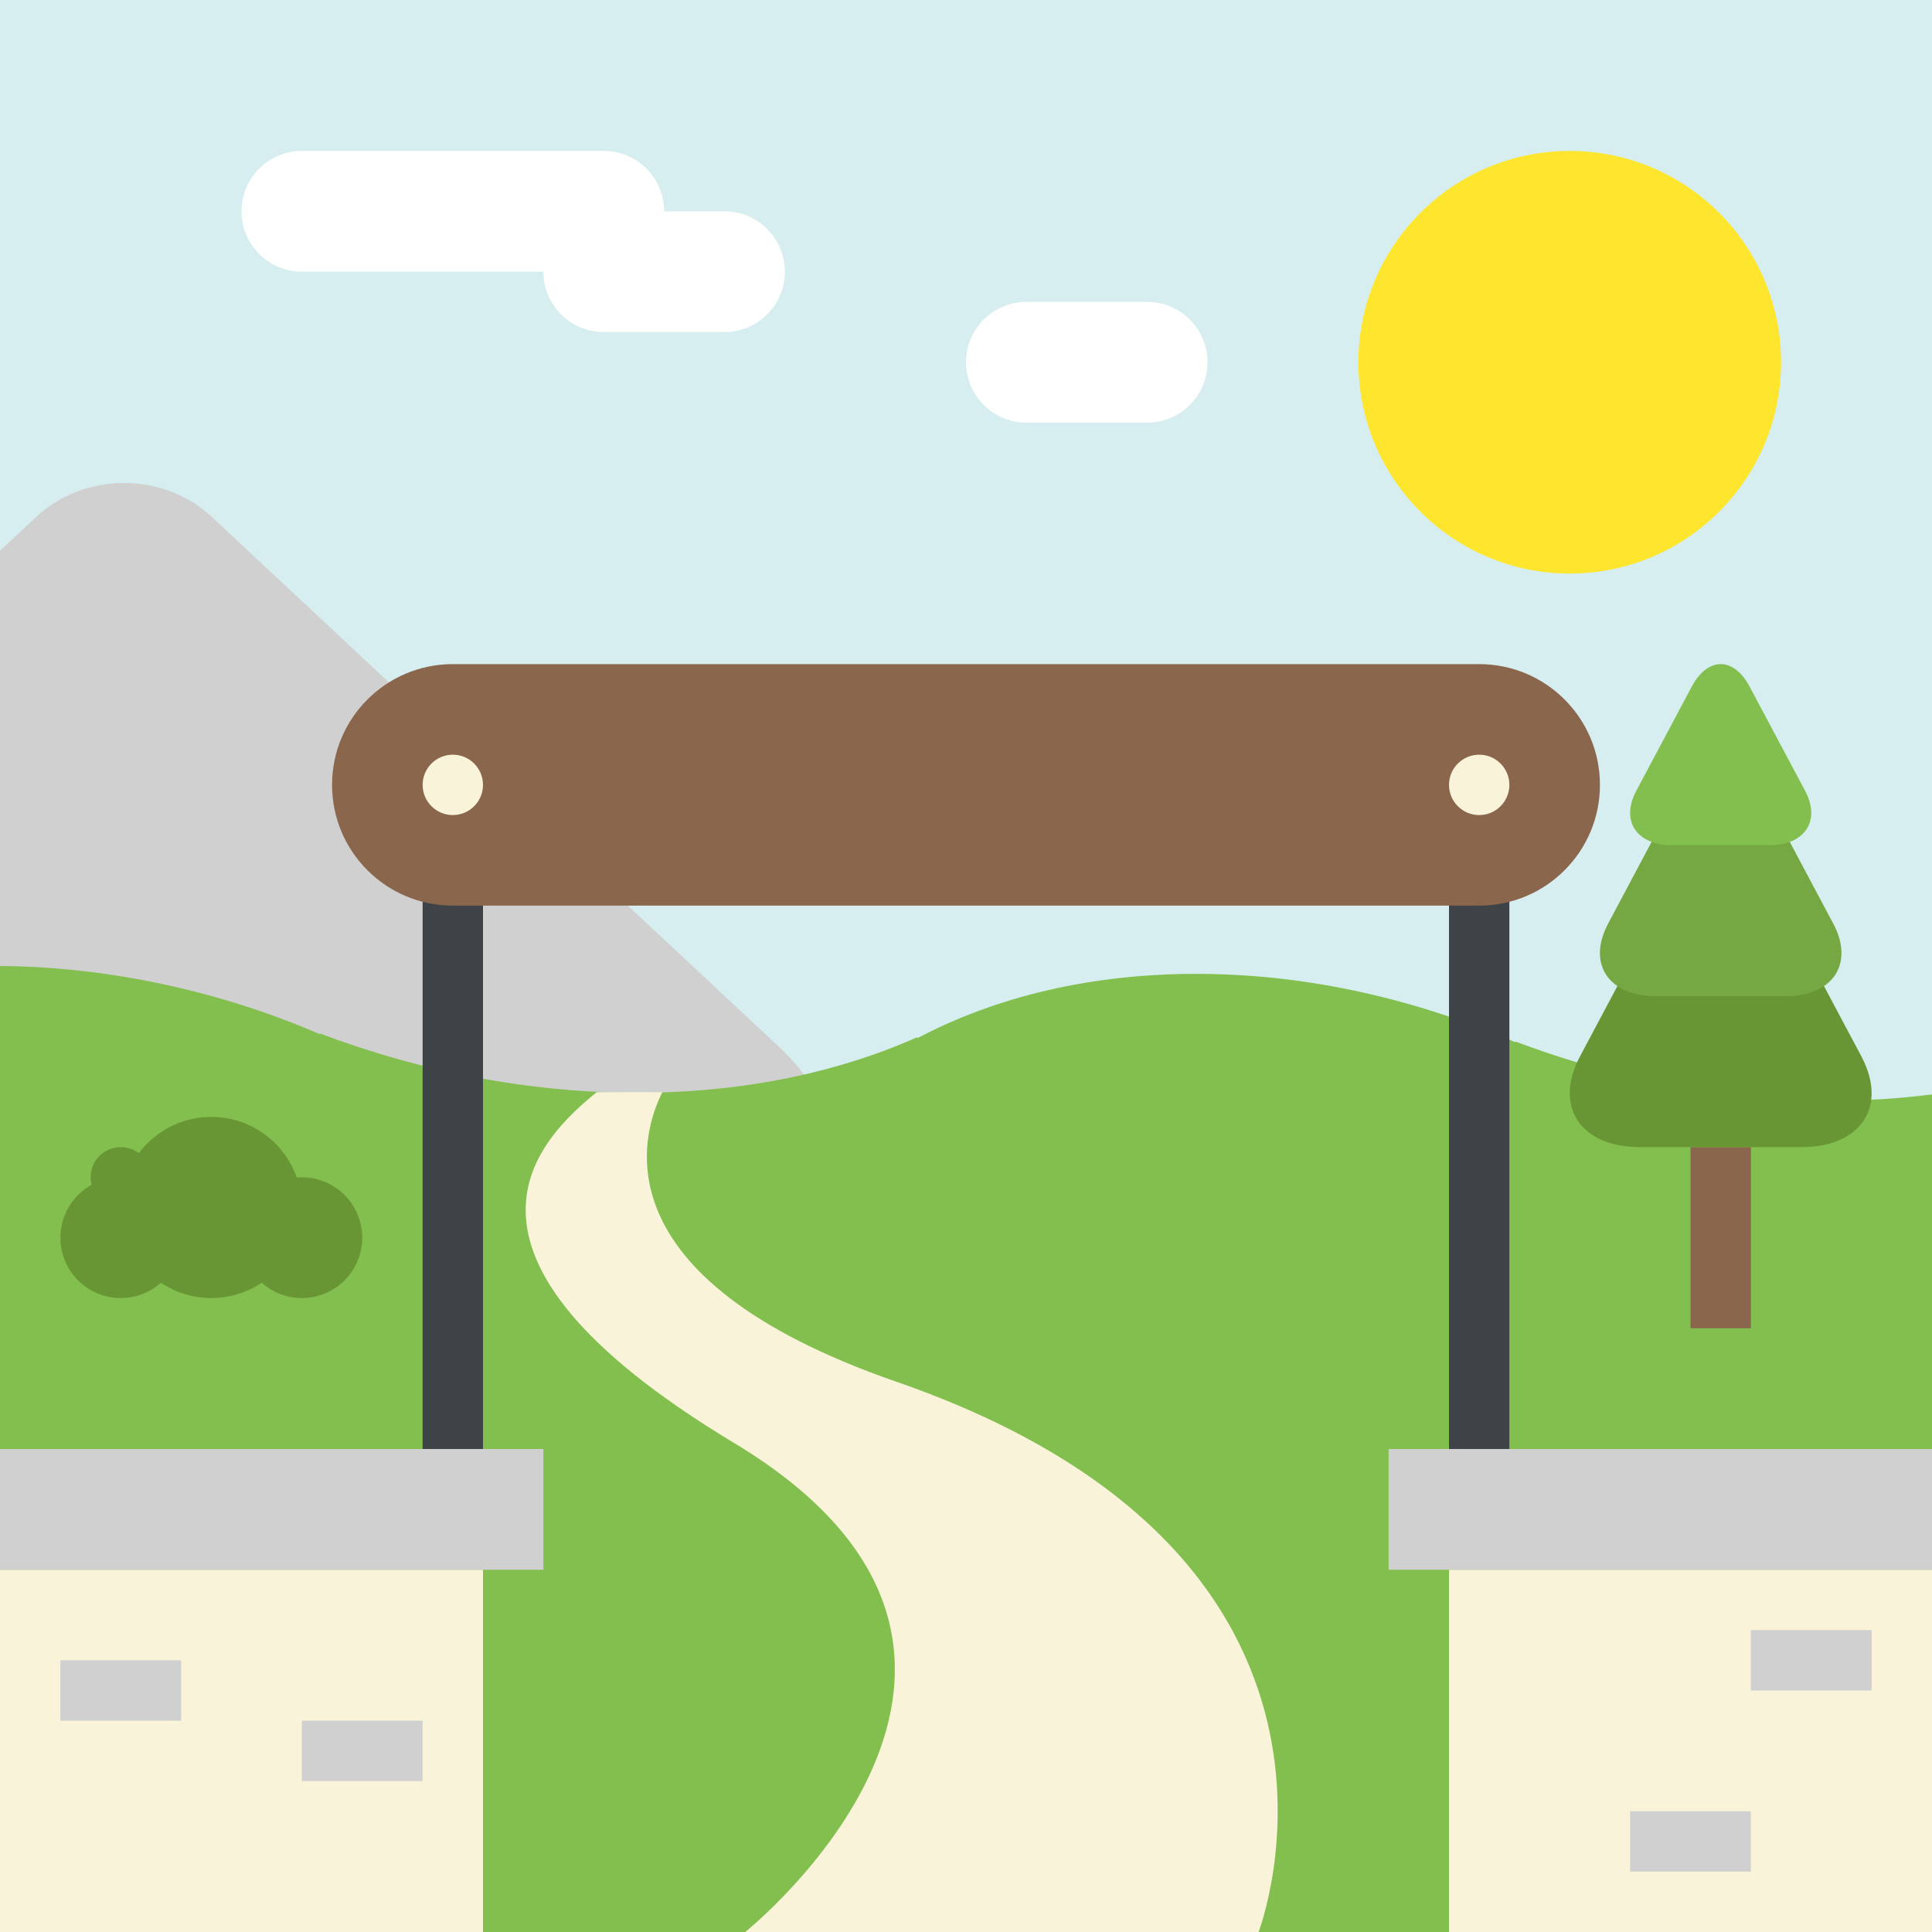 <?xml version="1.0" encoding="utf-8"?>
<!-- Generator: Adobe Illustrator 15.0.0, SVG Export Plug-In . SVG Version: 6.00 Build 0)  -->
<!DOCTYPE svg PUBLIC "-//W3C//DTD SVG 1.1//EN" "http://www.w3.org/Graphics/SVG/1.1/DTD/svg11.dtd">
<svg version="1.1" id="Layer_1" xmlns="http://www.w3.org/2000/svg" xmlns:xlink="http://www.w3.org/1999/xlink" x="0px" y="0px"
	 width="64px" height="64px" viewBox="0 0 64 64" enable-background="new 0 0 64 64" xml:space="preserve">
<g>
	<rect fill="#D6EEF0" width="64" height="64"/>
	<path fill="#D0D0D0" d="M28,38c-0.533-1.272-1.293-2.48-2.143-3.273L7.014,17.12c-1.598-1.493-4.213-1.493-5.811,0L0,18.244V38H28z
		"/>
	<g>
		<path fill="#83BF4F" d="M0.019,32C0.083,32-0.046,32,0.019,32L0.019,32z"/>
		<path fill="#83BF4F" d="M50.193,34.498l0.006,0.029c-3.237-1.41-6.801-2.242-10.414-2.266c-3.61-0.025-6.801,0.76-9.393,2.129
			l-0.012-0.029c-5.623,2.498-12.98,2.449-19.789-0.129l0.008,0.03C7.363,32.852,3.608,32.023,0,32v32h64V36.254
			C59.612,36.817,54.778,36.234,50.193,34.498z"/>
	</g>
	<rect y="52" fill="#F9F3D9" width="16" height="12"/>
	<rect x="48" y="52" fill="#F9F3D9" width="16" height="12"/>
	<rect y="48" fill="#D0D0D0" width="18" height="4"/>
	<rect x="46" y="48" fill="#D0D0D0" width="18" height="4"/>
	<rect x="2" y="55" fill="#D0D0D0" width="4" height="2"/>
	<rect x="10" y="57" fill="#D0D0D0" width="4" height="2"/>
	<rect x="54" y="60" fill="#D0D0D0" width="4" height="2"/>
	<rect x="58" y="54" fill="#D0D0D0" width="4" height="2"/>
	<path fill="#F9F3D9" d="M29.688,45.77c-9.999-3.465-8.414-8.271-7.746-9.592h-2.176c-1.825,1.504-5.958,5.294,4.544,11.617
		C36.085,54.885,24.686,64,24.686,64h17.006C41.691,64,46.488,51.592,29.688,45.77z"/>
	<rect x="14" y="28" fill="#3E4347" width="2" height="20"/>
	<rect x="48" y="28" fill="#3E4347" width="2" height="20"/>
	<circle fill="#699635" cx="4" cy="41" r="2"/>
	<circle fill="#699635" cx="4" cy="39" r="1"/>
	<circle fill="#699635" cx="10" cy="41" r="2"/>
	<circle fill="#699635" cx="7" cy="40" r="3"/>
	<rect x="56" y="38" fill="#89664C" width="2" height="6"/>
	<path fill="#699635" d="M58.6,29.24c-0.88-1.654-2.318-1.654-3.199,0l-3.061,5.753C51.459,36.646,52.35,38,54.317,38h5.365
		c1.968,0,2.858-1.354,1.978-3.007L58.6,29.24z"/>
	<path fill="#75A843" d="M58.279,25.992c-0.703-1.322-1.853-1.322-2.559,0l-2.449,4.604C52.568,31.918,53.279,33,54.854,33h4.291
		c1.576,0,2.288-1.082,1.584-2.404L58.279,25.992z"/>
	<path fill="#83BF4F" d="M57.958,22.744c-0.526-0.992-1.389-0.992-1.916,0l-1.838,3.452C53.676,27.188,54.21,28,55.392,28h3.216
		c1.183,0,1.717-0.813,1.188-1.804L57.958,22.744z"/>
	<circle fill="#FFE62E" cx="52" cy="12" r="7"/>
	<path fill="#FFFFFF" d="M22,7c0,1.104-0.896,2-2,2H10C8.896,9,8,8.104,8,7l0,0c0-1.104,0.896-2,2-2h10C21.104,5,22,5.896,22,7L22,7
		z"/>
	<path fill="#FFFFFF" d="M26,9c0,1.104-0.896,2-2,2h-4c-1.104,0-2-0.896-2-2l0,0c0-1.104,0.896-2,2-2h4C25.104,7,26,7.896,26,9L26,9
		z"/>
	<path fill="#FFFFFF" d="M40,12c0,1.104-0.896,2-2,2h-4c-1.104,0-2-0.896-2-2l0,0c0-1.104,0.896-2,2-2h4C39.104,10,40,10.896,40,12
		L40,12z"/>
	<path fill="#89664C" d="M49,22H15c-2.209,0-4,1.791-4,4s1.791,4,4,4h34c2.209,0,4-1.791,4-4S51.209,22,49,22z"/>
	<circle fill="#F9F3D9" cx="15" cy="26" r="1"/>
	<circle fill="#F9F3D9" cx="49" cy="26" r="1"/>
</g>
</svg>
